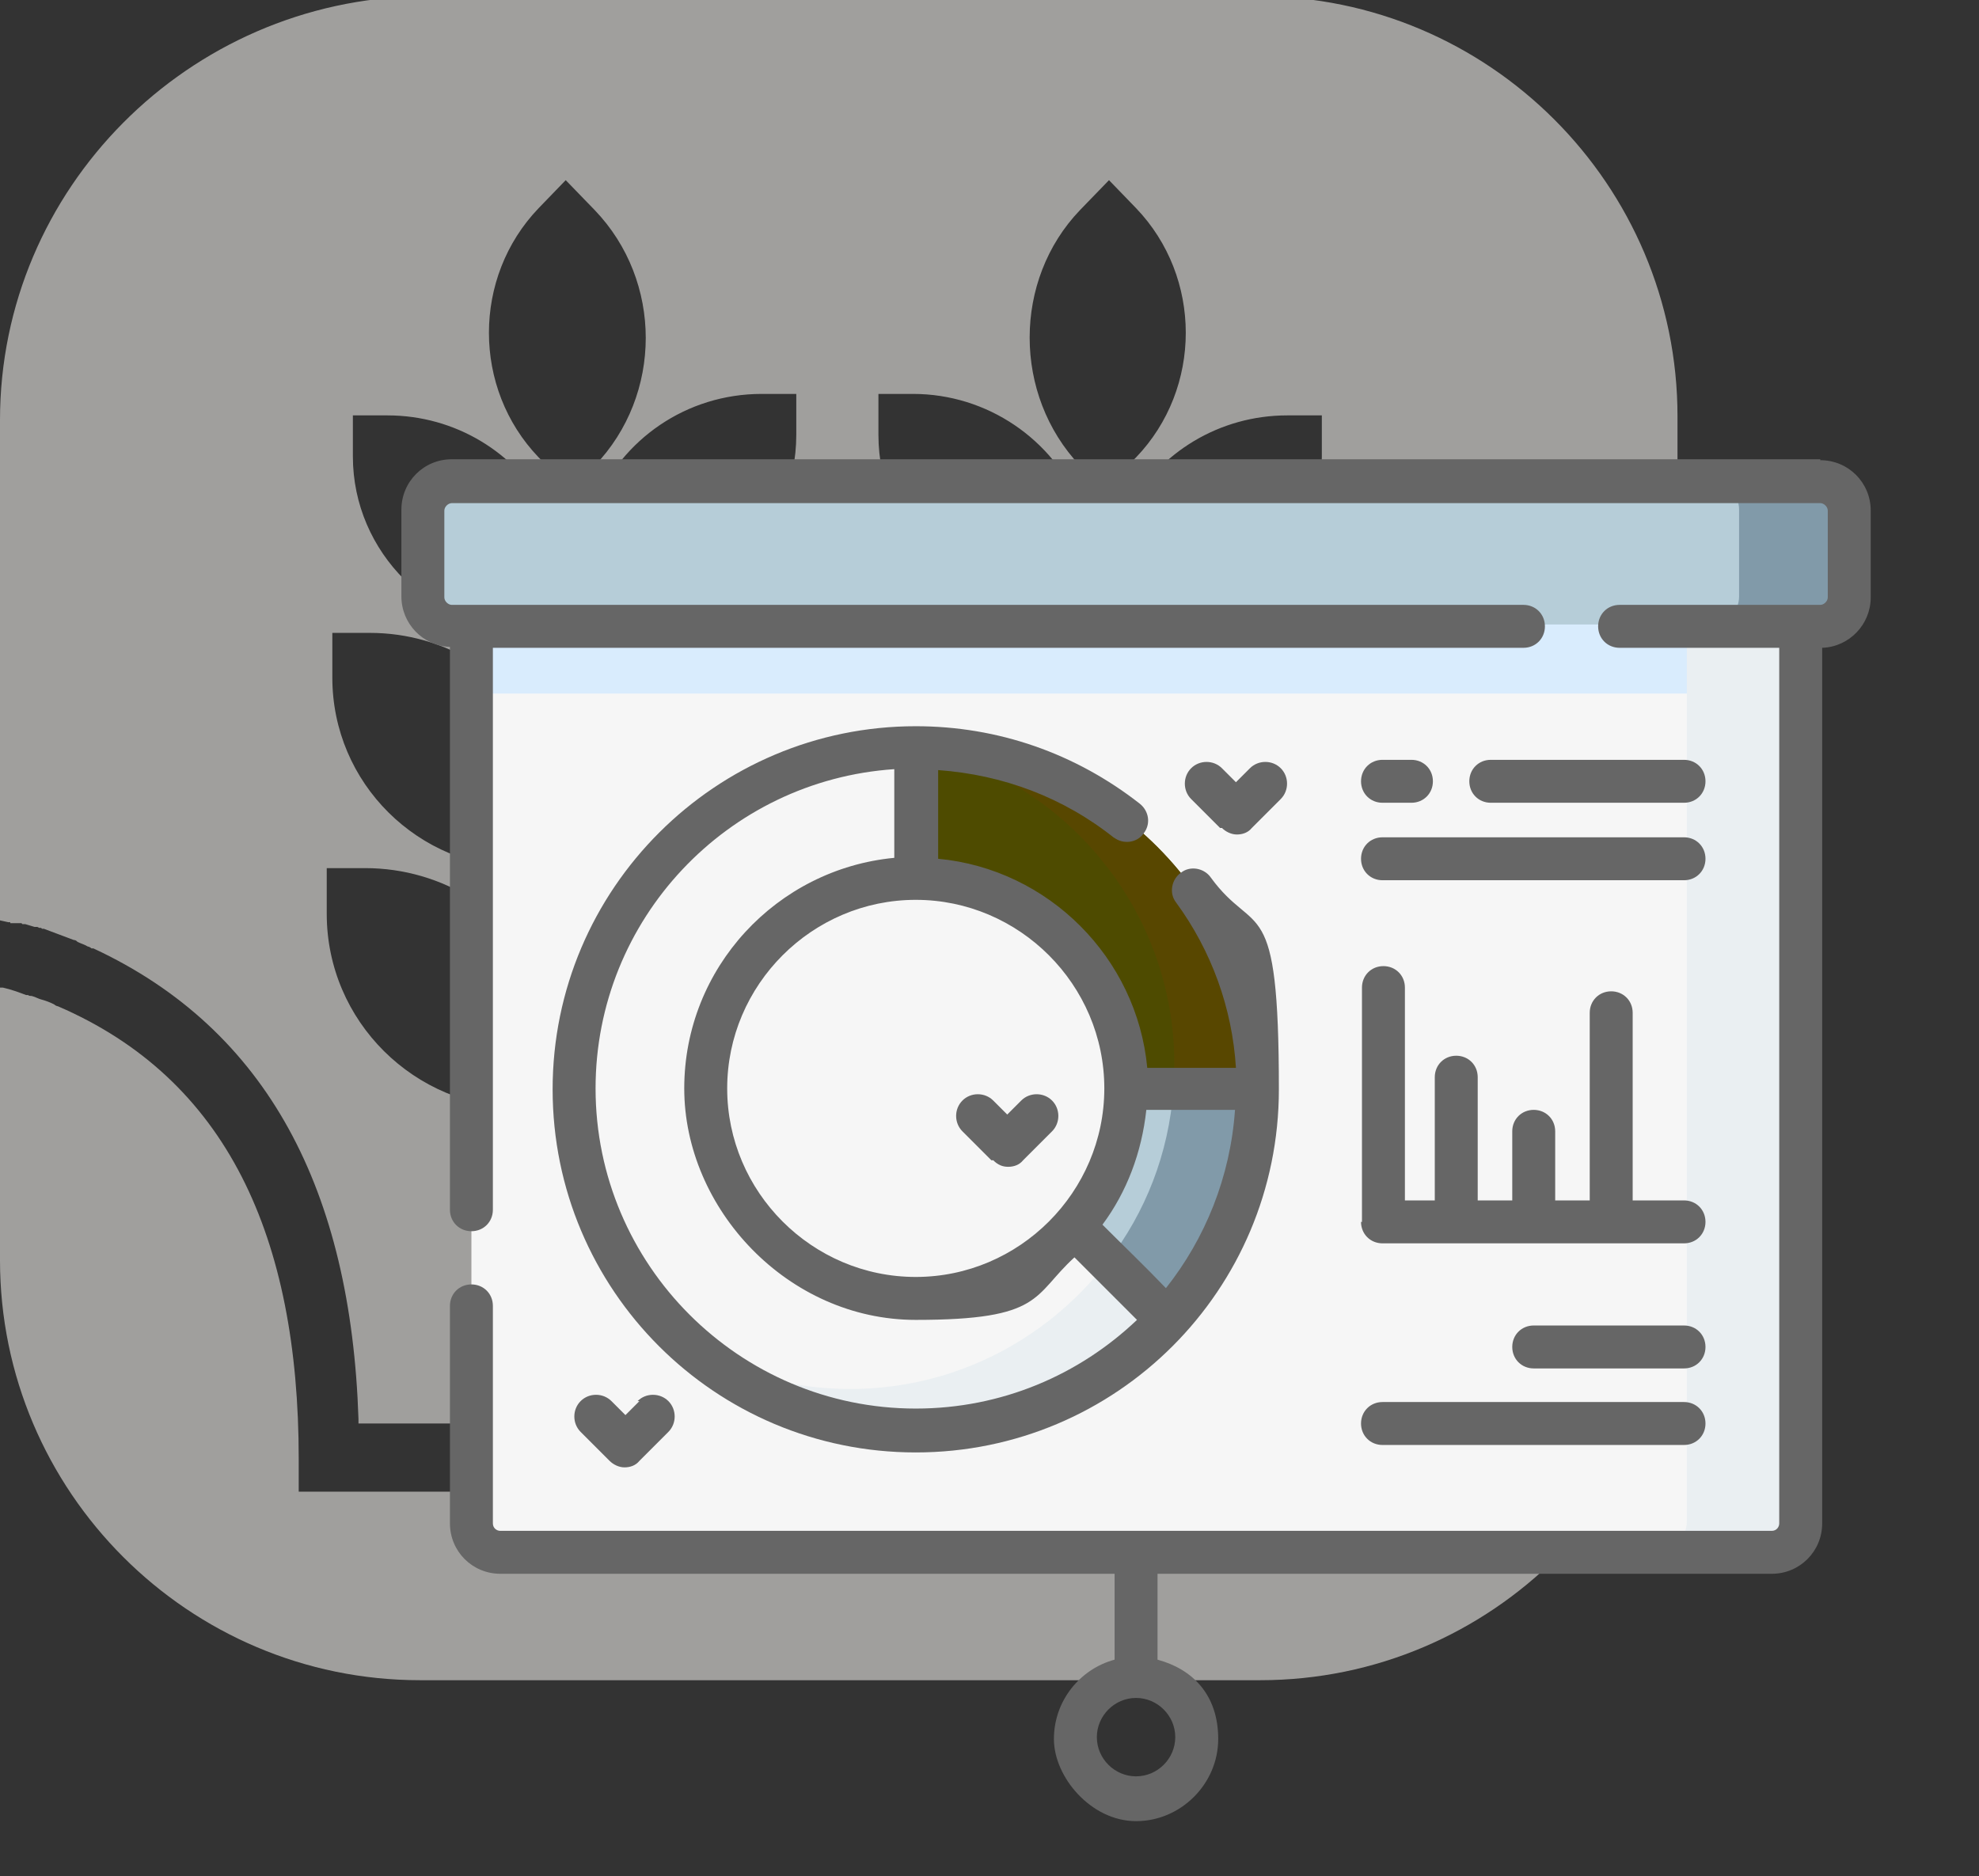 <?xml version="1.0" encoding="UTF-8"?>
<svg xmlns="http://www.w3.org/2000/svg" xmlns:xlink="http://www.w3.org/1999/xlink" id="Ebene_1" version="1.1" viewBox="0 0 212 201">
  <rect x="0" y="0" width="212" height="201" fill="#333333" stroke="none"/>
  <defs>
    <style>
      .st0 {
        fill: none;
      }

      .st1 {
        fill: #f6f6f6;
      }

      .st2 {
        fill: #b6cdd8;
      }

      .st3 {
        fill: #666;
      }

      .st4 {
        fill: #eaeff2;
      }

      .st5 {
        fill: #eae8e5;
      }

      .st6 {
        opacity: .6;
      }

      .st7 {
        fill: #819aa9;
      }

      .st8 {
        fill: #4e4b00;
      }

      .st9 {
        fill: #d9ecfd;
      }

      .st10 {
        fill: #584700;
      }

      .st11 {
        clip-path: url(#clippath);
      }
    </style>
    <clipPath id="clippath">
      <rect class="st0" x="43" y="43.4" width="157.4" height="157.4"></rect>
    </clipPath>
  </defs>
  <g class="st6">
    <path class="st5" d="M179.6,106h-.1c0,0,0,0-.1,0-.9.3-1.8.6-2.6.9h-.2c0,0,0,0,0,0-.2,0-.4.2-.7.2-.5.2-1,.4-1.5.6-.1,0-.3.1-.4.2,0,0-.1,0-.2,0h-.1c0,0-.1,0-.2.1-17.7,7.9-25.3,24.7-25.4,48.1v3.7h0s-3.5,0-3.5,0H32s0,0,0,0h0v-3.5c0-23.8-7.7-40.7-25.8-48.5-.1,0-.3-.1-.4-.2-.4-.2-.9-.4-1.3-.5-.4-.1-.7-.3-1.1-.4-.1,0-.3,0-.4-.1h-.2c-.8-.3-1.6-.6-2.5-.8H0C0,105.9,0,135,0,135,0,159.8,20.2,180,45,180h90c24.8,0,45-20.2,45-45v-29.1h-.3c0,0-.1.1-.1.1Z"></path>
    <path class="st5" d="M1.1,98.9h0s.2,0,.2,0h.1s0,0,.1,0h.1c0,0,.1,0,.2,0h.1s.2,0,.2,0h.2c0,0,0,0,.1.1h.1c0,0,.1,0,.2,0,.3.1.7.2,1,.3,0,0,.2,0,.2,0h.1s.2.1.2.1h.2c0,0,.1.1.1.1,0,0,.1,0,.2,0,1.1.4,2.1.8,3.2,1.2.2,0,.3.1.4.2.4.2.8.3,1.1.5.1,0,.3.1.4.2h.2c18.7,8.7,27.6,26,28.4,50.4,0,.2,0,.3,0,.5h19.9v-33.8h-2.4c-11.5,0-20.9-9.3-20.9-20.8v-4.9s4.1,0,4.1,0c8.4,0,15.7,4.8,19.3,11.8v-11.8h-2.3c-11.3,0-20.5-9.1-20.5-20.4v-4.8s4,0,4,0c8.2,0,15.3,4.6,18.8,11.4v-11.6h-1.8c-10.3,0-18.8-8.4-18.8-18.7v-4.4s3.7,0,3.7,0c7.3,0,13.7,4,17,10v-4.7l-.8-.8c-7.1-7.4-7.1-19.3,0-26.7l2.9-3,3.1,3.2c7.3,7.6,7.3,19.8,0,27.4v4.2c2.9-7,9.8-11.9,17.9-11.9h3.7s0,4.4,0,4.4c0,10.3-8.4,18.7-18.8,18.7h-2.8s0,13.3,0,13.3c3.1-7.9,10.8-13.5,19.7-13.5h4s0,4.8,0,4.8c0,11.3-9.2,20.4-20.5,20.4h-3.2s0,13.8,0,13.8c3.1-8.1,11-13.9,20.2-13.9h4.1s0,4.9,0,4.9c0,11.5-9.4,20.9-20.9,20.8h-3.3s0,36.5,0,36.5h51.8v-36.5h-3.3c-11.5,0-20.9-9.3-20.9-20.8v-4.9s4.1,0,4.1,0c9.2,0,17.1,5.8,20.2,13.9v-13.8h-3.2c-11.3,0-20.5-9.1-20.5-20.4v-4.8s4,0,4,0c9,0,16.7,5.6,19.7,13.5v-13.3h-2.8c-10.4,0-18.8-8.4-18.8-18.7v-4.4s3.7,0,3.7,0c8,0,15,4.9,17.9,11.9v-4.2c-7.2-7.6-7.2-19.9,0-27.4l3.1-3.2,2.9,3c7.1,7.4,7.1,19.3,0,26.7l-.8.8v4.7c3.3-6,9.7-10,17-10h3.7s0,4.4,0,4.4c0,10.3-8.4,18.7-18.8,18.7h-1.8s0,11.6,0,11.6c3.5-6.8,10.6-11.5,18.8-11.4h4s0,4.8,0,4.8c0,11.3-9.2,20.4-20.5,20.4h-2.3s0,11.8,0,11.8c3.6-7,10.9-11.8,19.3-11.8h4.1s0,4.9,0,4.9c0,11.5-9.4,20.9-20.9,20.8h-2.4s0,33.8,0,33.8h19.9v-.2c0,0,0-.1,0-.2v-.2c0,0,0-.1,0-.2v-.2c1-24.3,10-41.6,28.9-50.1h.1c.4-.2.8-.4,1.3-.6h0c1.1-.5,2.2-.9,3.3-1.3h.1s.2-.1.2-.1h.2c.4-.2.7-.3,1.1-.4h.1c.2-.1.5-.2.7-.2h0c.5-.2.9-.3,1.4-.4h.2c0,0,.1,0,.1,0,0,0,0,0,.1,0l.9-.2v-53.6c0-24.8-20.2-45-45-45H45C20.2,0,0,20.2,0,45v53.6h0l.9.2c0,0,.1,0,.2,0Z"></path>
  </g>
  <g class="st11">
    <g>
      <path class="st1" d="M189.8,166.1H53.6c-1.7,0-3.1-1.4-3.1-3.1v-98.8h142.4v98.8c0,1.7-1.4,3.1-3.1,3.1Z"></path>
      <path class="st9" d="M50.5,64.2h142.4v10.1H50.5v-10.1Z"></path>
      <path class="st4" d="M192.9,64.2v98.8c0,1.7-1.4,3.1-3.1,3.1h-12.2c1.7,0,3.1-1.4,3.1-3.1v-98.8h12.2Z"></path>
      <path class="st2" d="M195,66.9H48.4c-1.7,0-3.1-1.4-3.1-3.1v-9.3c0-1.7,1.4-3.1,3.1-3.1h146.6c1.7,0,3.1,1.4,3.1,3.1v9.3c0,1.7-1.4,3.1-3.1,3.1Z"></path>
      <path class="st7" d="M198.1,54.6v9.3c0,1.7-1.4,3.1-3.1,3.1h-11.8c1.7,0,3.1-1.4,3.1-3.1v-9.3c0-1.7-1.4-3.1-3.1-3.1h11.8c1.7,0,3.1,1.4,3.1,3.1Z"></path>
      <path class="st1" d="M98.1,153.2c-20.2,0-36.6-16.4-36.6-36.6s16.4-36.6,36.6-36.6,36.6,16.4,36.6,36.6-16.4,36.6-36.6,36.6ZM98.1,94.1c-12.4,0-22.5,10.1-22.5,22.5s10.1,22.5,22.5,22.5,22.5-10.1,22.5-22.5-10.1-22.5-22.5-22.5Z"></path>
      <path class="st4" d="M134.7,116.6c0,20.2-16.4,36.6-36.6,36.6s-17.2-3.2-23.5-8.6c4.9,2.7,10.5,4.2,16.5,4.2,19.1,0,34.7-15.6,34.7-34.7s-12-30.9-27.9-34c0,0,.1,0,.2,0,20.2,0,36.6,16.4,36.6,36.6Z"></path>
      <path class="st2" d="M125,141.4c6-6.5,9.7-15.2,9.7-24.8h-14.1c0,5.7-2.1,10.8-5.6,14.8,3.3,3.3,6.7,6.6,10,10Z"></path>
      <path class="st7" d="M134.7,116.6c0,9.5-3.7,18.2-9.7,24.8-2.1-2.1-4.2-4.2-6.3-6.3,4-5.2,6.5-11.5,7-18.4h9Z"></path>
      <path class="st8" d="M120.6,116.6c0-12.4-10.1-22.5-22.5-22.5v-14.1c20.2,0,36.6,16.4,36.6,36.6h-14.1Z"></path>
      <path class="st10" d="M134.7,116.6c0-20.2-16.4-36.6-36.6-36.6h0c15.8,3.3,27.7,17.3,27.7,34s0,1.7,0,2.5h9Z"></path>
      <path class="st3" d="M195,49.2H48.4c-3,0-5.4,2.4-5.4,5.4v9.3c0,2.9,2.3,5.3,5.2,5.4v60.3c0,1.3,1,2.3,2.3,2.3s2.3-1,2.3-2.3v-60.2h110.4c1.3,0,2.3-1,2.3-2.3s-1-2.3-2.3-2.3H48.4c-.4,0-.8-.4-.8-.8v-9.3c0-.4.4-.8.8-.8h146.6c.4,0,.8.4.8.8v9.3c0,.4-.4.8-.8.8h-21.5c-1.3,0-2.3,1-2.3,2.3s1,2.3,2.3,2.3h17.1v93.8c0,.4-.3.8-.8.8H53.6c-.4,0-.8-.3-.8-.8v-23.3c0-1.3-1-2.3-2.3-2.3s-2.3,1-2.3,2.3v23.3c0,3,2.4,5.4,5.4,5.4h65.8v9.2c-3.7,1-6.5,4.4-6.5,8.5s4,8.8,8.8,8.8,8.8-4,8.8-8.8-2.8-7.5-6.5-8.5v-9.2h65.8c3,0,5.4-2.4,5.4-5.4v-93.8c2.9-.1,5.2-2.5,5.2-5.4v-9.3c0-3-2.4-5.4-5.4-5.4ZM125.9,186.1c0,2.3-1.9,4.2-4.2,4.2s-4.2-1.9-4.2-4.2,1.9-4.2,4.2-4.2,4.2,1.9,4.2,4.2Z"></path>
      <path class="st3" d="M180.4,142h-16.1c-1.3,0-2.3,1-2.3,2.3s1,2.3,2.3,2.3h16.1c1.3,0,2.3-1,2.3-2.3s-1-2.3-2.3-2.3Z"></path>
      <path class="st3" d="M148.1,154.8h32.3c1.3,0,2.3-1,2.3-2.3s-1-2.3-2.3-2.3h-32.3c-1.3,0-2.3,1-2.3,2.3s1,2.3,2.3,2.3Z"></path>
      <path class="st3" d="M148.1,86h3.1c1.3,0,2.3-1,2.3-2.3s-1-2.3-2.3-2.3h-3.1c-1.3,0-2.3,1-2.3,2.3s1,2.3,2.3,2.3Z"></path>
      <path class="st3" d="M180.4,86c1.3,0,2.3-1,2.3-2.3s-1-2.3-2.3-2.3h-20.7c-1.3,0-2.3,1-2.3,2.3s1,2.3,2.3,2.3h20.7Z"></path>
      <path class="st3" d="M148.1,94.3h32.3c1.3,0,2.3-1,2.3-2.3s-1-2.3-2.3-2.3h-32.3c-1.3,0-2.3,1-2.3,2.3s1,2.3,2.3,2.3Z"></path>
      <path class="st3" d="M145.8,130.9c0,1.3,1,2.3,2.3,2.3h32.3c1.3,0,2.3-1,2.3-2.3s-1-2.3-2.3-2.3h-5.5v-20.1c0-1.3-1-2.3-2.3-2.3s-2.3,1-2.3,2.3v20.1h-3.7v-7.4c0-1.3-1-2.3-2.3-2.3s-2.3,1-2.3,2.3v7.4h-3.7v-13.2c0-1.3-1-2.3-2.3-2.3s-2.3,1-2.3,2.3v13.2h-3.2v-22.8c0-1.3-1-2.3-2.3-2.3s-2.3,1-2.3,2.3v25.1Z"></path>
      <path class="st3" d="M119.3,89.7c1,.8,2.5.6,3.2-.4.8-1,.6-2.4-.4-3.2-6.9-5.4-15.2-8.3-24-8.3-21.4,0-38.9,17.4-38.9,38.9s17.4,38.9,38.9,38.9,38.9-17.4,38.9-38.9-2.5-16.1-7.3-22.7c-.7-1-2.2-1.3-3.2-.5-1,.7-1.3,2.2-.5,3.2,3.8,5.2,6,11.3,6.4,17.7h-9.5c-1.1-11.8-10.6-21.3-22.4-22.4v-9.5c6.9.5,13.4,2.9,18.9,7.3ZM63.8,116.6c0-18.1,14.1-33,32-34.2v9.5c-12.6,1.2-22.5,11.8-22.5,24.7s11.1,24.8,24.8,24.8,12.5-2.6,17-6.7c2.2,2.2,4.5,4.5,6.7,6.7-6.2,5.9-14.5,9.5-23.7,9.5-18.9,0-34.3-15.4-34.3-34.3ZM122.8,118.9h9.5c-.5,7.2-3.2,13.8-7.4,19.1-2.2-2.3-4.5-4.5-6.8-6.8,2.6-3.5,4.2-7.7,4.7-12.3ZM118.3,116.6c0,11.1-9.1,20.2-20.2,20.2s-20.2-9.1-20.2-20.2,9.1-20.2,20.2-20.2,20.2,9.1,20.2,20.2Z"></path>
      <path class="st3" d="M68.5,150.1l-1.5,1.5-1.5-1.5c-.9-.9-2.4-.9-3.3,0-.9.9-.9,2.4,0,3.3l3.1,3.1c.4.4,1,.7,1.6.7s1.2-.2,1.6-.7l3.1-3.1c.9-.9.9-2.4,0-3.3-.9-.9-2.4-.9-3.3,0Z"></path>
      <path class="st3" d="M106.4,124.3c.5.5,1,.7,1.6.7s1.2-.2,1.6-.7l3.1-3.1c.9-.9.9-2.4,0-3.3s-2.4-.9-3.3,0l-1.5,1.5-1.5-1.5c-.9-.9-2.4-.9-3.3,0-.9.9-.9,2.4,0,3.3l3.1,3.1Z"></path>
      <path class="st3" d="M130.9,88.7c.4.4,1,.7,1.6.7s1.2-.2,1.6-.7l3.1-3.1c.9-.9.9-2.4,0-3.3-.9-.9-2.4-.9-3.3,0l-1.5,1.5-1.5-1.5c-.9-.9-2.4-.9-3.3,0-.9.9-.9,2.4,0,3.3l3.1,3.1Z"></path>
    </g>
  </g>
</svg>
